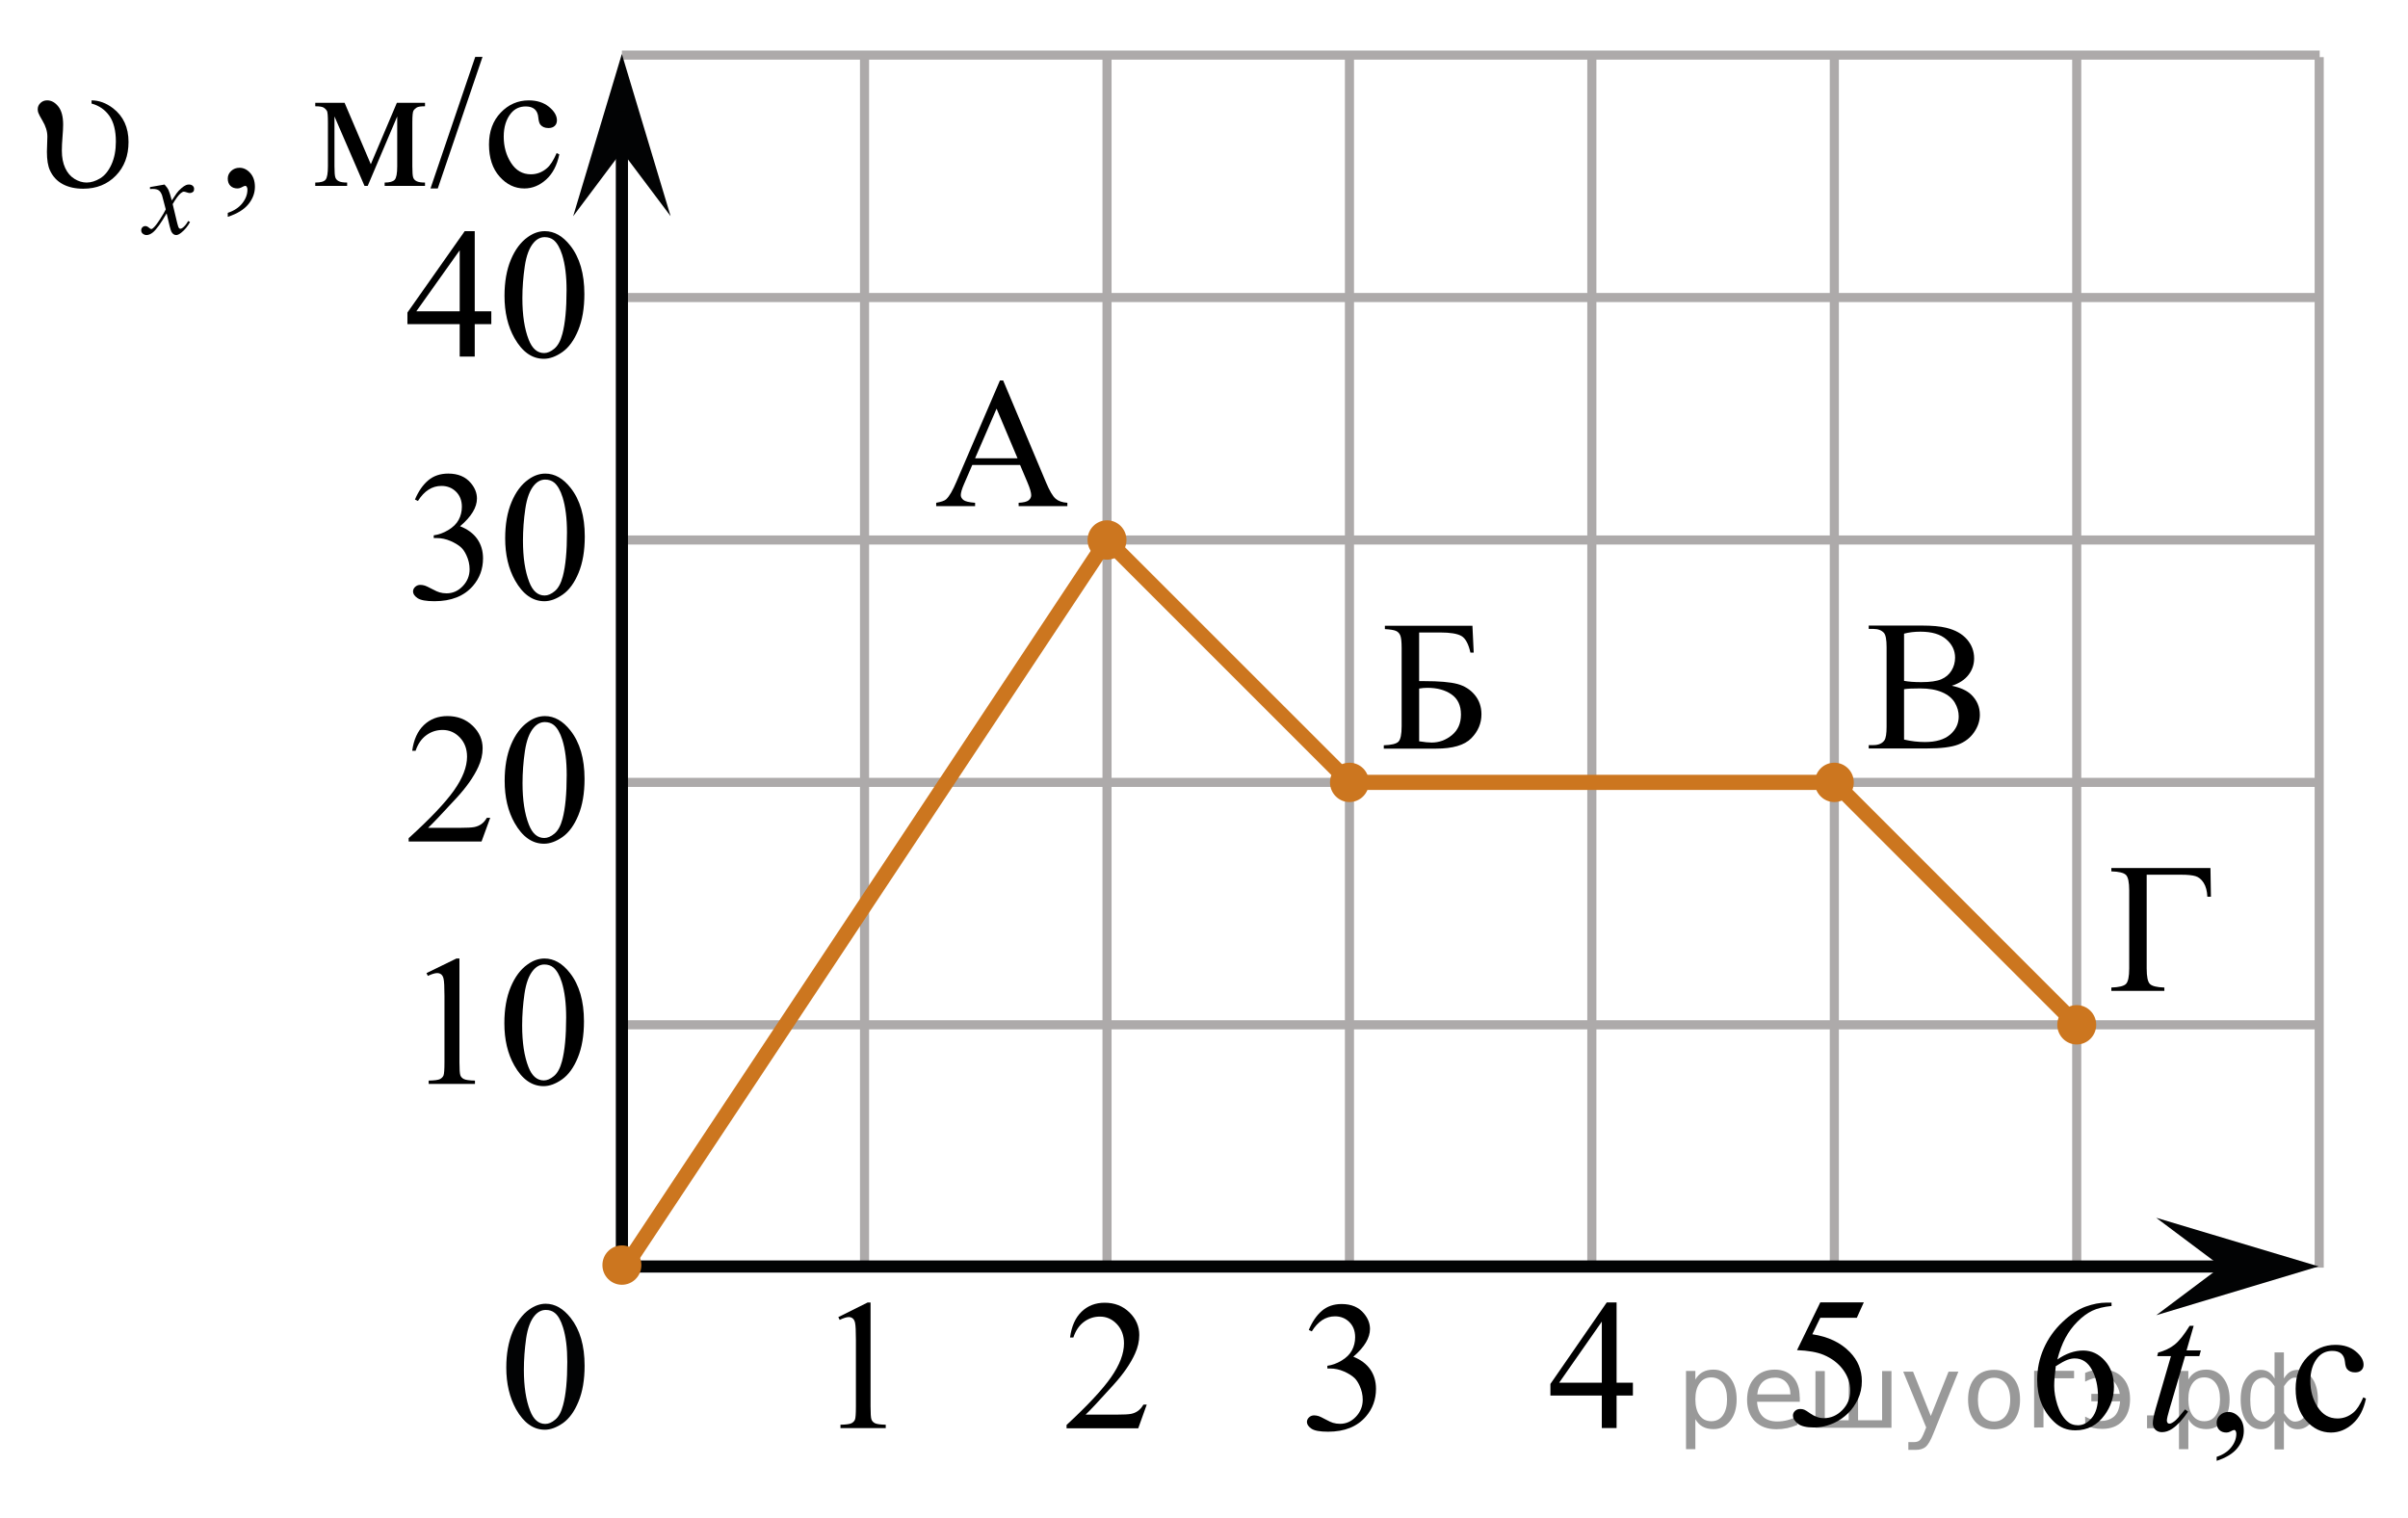 <?xml version="1.0" encoding="utf-8"?>
<!-- Generator: Adobe Illustrator 16.0.0, SVG Export Plug-In . SVG Version: 6.00 Build 0)  -->
<!DOCTYPE svg PUBLIC "-//W3C//DTD SVG 1.1//EN" "http://www.w3.org/Graphics/SVG/1.1/DTD/svg11.dtd">
<svg version="1.1" id="Слой_1" xmlns="http://www.w3.org/2000/svg" xmlns:xlink="http://www.w3.org/1999/xlink" x="0px" y="0px"
	 width="198.317px" height="125.022px" viewBox="-11.726 -10.569 198.317 125.022"
	 enable-background="new -11.726 -10.569 198.317 125.022" xml:space="preserve">
<g>
	
		<line fill="none" stroke="#ADAAAA" stroke-width="0.75" stroke-miterlimit="10" x1="179.277" y1="-5.864" x2="179.277" y2="93.832"/>
	
		<line fill="none" stroke="#ADAAAA" stroke-width="0.75" stroke-miterlimit="10" x1="159.308" y1="-5.864" x2="159.308" y2="93.832"/>
	
		<line fill="none" stroke="#ADAAAA" stroke-width="0.75" stroke-miterlimit="10" x1="139.345" y1="-5.864" x2="139.345" y2="93.832"/>
	
		<line fill="none" stroke="#ADAAAA" stroke-width="0.75" stroke-miterlimit="10" x1="119.374" y1="-5.864" x2="119.374" y2="93.832"/>
	
		<line fill="none" stroke="#ADAAAA" stroke-width="0.75" stroke-miterlimit="10" x1="39.492" y1="-6.032" x2="179.318" y2="-6.032"/>
	
		<line fill="none" stroke="#ADAAAA" stroke-width="0.75" stroke-miterlimit="10" x1="39.492" y1="13.935" x2="179.318" y2="13.935"/>
	
		<line fill="none" stroke="#ADAAAA" stroke-width="0.75" stroke-miterlimit="10" x1="39.492" y1="33.904" x2="179.318" y2="33.904"/>
	
		<line fill="none" stroke="#ADAAAA" stroke-width="0.75" stroke-miterlimit="10" x1="39.492" y1="53.866" x2="179.318" y2="53.866"/>
	
		<line fill="none" stroke="#ADAAAA" stroke-width="0.75" stroke-miterlimit="10" x1="39.492" y1="73.831" x2="179.318" y2="73.831"/>
	
		<line fill="none" stroke="#ADAAAA" stroke-width="0.75" stroke-miterlimit="10" x1="99.412" y1="-5.864" x2="99.412" y2="93.832"/>
	
		<line fill="none" stroke="#ADAAAA" stroke-width="0.75" stroke-miterlimit="10" x1="79.445" y1="-5.864" x2="79.445" y2="93.832"/>
	
		<line fill="none" stroke="#ADAAAA" stroke-width="0.75" stroke-miterlimit="10" x1="59.475" y1="-5.864" x2="59.475" y2="93.832"/>
</g>
<rect x="25.992" y="93.726" fill="none" width="12.313" height="17.771"/>
<path fill="none" stroke="#CC761F" stroke-width="1.25" stroke-linecap="round" stroke-linejoin="round" stroke-miterlimit="10" d="
	M93.403,93.832"/>
<path fill="none" stroke="#ADAAAA" stroke-width="0.75" stroke-miterlimit="10" d="M39.491,93.832"/>
<path fill="none" stroke="#ADAAAA" stroke-width="0.75" stroke-miterlimit="10" d="M41.241,111.804"/>
<polygon fill="#020304" points="39.489,1.892 35.479,7.238 39.487,-6.124 43.504,7.235 "/>
<rect x="25.986" y="93.832" fill="none" width="12.33" height="17.812"/>
<line fill="none" stroke="#020304" stroke-miterlimit="10" x1="39.492" y1="93.738" x2="39.492" y2="-1.377"/>
<g>
	<g>
		<defs>
			<rect id="SVGID_1_" x="-11.726" y="-10.569" width="48.885" height="22.253"/>
		</defs>
		<clipPath id="SVGID_2_">
			<use xlink:href="#SVGID_1_"  overflow="visible"/>
		</clipPath>
		<g clip-path="url(#SVGID_2_)">
			<path d="M7.033,7.289V6.961C7.547,6.791,7.947,6.528,8.229,6.173C8.512,5.816,8.653,5.439,8.653,5.041
				c0-0.095-0.022-0.175-0.067-0.239C8.55,4.757,8.515,4.734,8.481,4.734c-0.056,0-0.176,0.05-0.36,0.149
				C8.031,4.928,7.935,4.951,7.835,4.951c-0.245,0-0.44-0.073-0.585-0.217C7.105,4.59,7.032,4.391,7.032,4.137
				c0-0.244,0.094-0.453,0.282-0.627C7.502,3.335,7.73,3.248,8.001,3.248c0.33,0,0.624,0.144,0.881,0.43
				c0.257,0.286,0.386,0.666,0.386,1.139c0,0.513-0.179,0.99-0.536,1.431C8.374,6.688,7.808,7.035,7.033,7.289z"/>
		</g>
	</g>
	<g>
		<defs>
			<rect id="SVGID_3_" x="-11.726" y="-10.569" width="48.885" height="22.253"/>
		</defs>
		<clipPath id="SVGID_4_">
			<use xlink:href="#SVGID_3_"  overflow="visible"/>
		</clipPath>
		<g clip-path="url(#SVGID_4_)">
			<path d="M18.813,2.957l2.146-5.058h2.318v0.284c-0.34,0-0.566,0.033-0.679,0.101s-0.201,0.151-0.267,0.251
				c-0.065,0.1-0.098,0.423-0.098,0.971v3.63c0,0.473,0.024,0.778,0.071,0.915
				c0.048,0.137,0.145,0.24,0.293,0.31c0.147,0.07,0.374,0.104,0.679,0.104v0.276h-3.323V4.466
				c0.41,0,0.685-0.076,0.825-0.228c0.14-0.152,0.21-0.519,0.21-1.102V-0.98l-2.431,5.722h-0.263L15.82-0.98v4.116
				c0,0.473,0.025,0.778,0.075,0.915s0.147,0.24,0.293,0.31c0.144,0.07,0.37,0.104,0.675,0.104v0.276h-2.626
				V4.466c0.445,0,0.731-0.081,0.856-0.243c0.125-0.162,0.188-0.524,0.188-1.087v-3.63
				c0-0.533-0.027-0.848-0.082-0.945c-0.056-0.097-0.141-0.184-0.256-0.261c-0.114-0.077-0.35-0.116-0.705-0.116
				v-0.284h2.416L18.813,2.957z"/>
			<path d="M28.012-5.881l-3.683,10.832H23.729l3.684-10.832H28.012z"/>
			<path d="M34.337,2.143c-0.185,0.901-0.548,1.595-1.088,2.08s-1.138,0.729-1.793,0.729
				c-0.78,0-1.46-0.326-2.04-0.979s-0.87-1.534-0.87-2.644c0-1.076,0.321-1.949,0.964-2.622
				c0.643-0.672,1.414-1.009,2.314-1.009c0.675,0,1.23,0.179,1.665,0.534c0.435,0.356,0.652,0.727,0.652,1.109
				c0,0.19-0.06,0.343-0.184,0.46c-0.122,0.117-0.294,0.175-0.514,0.175c-0.295,0-0.518-0.094-0.668-0.284
				c-0.085-0.104-0.141-0.304-0.169-0.598c-0.027-0.294-0.128-0.518-0.304-0.673
				c-0.175-0.149-0.417-0.224-0.728-0.224c-0.5,0-0.902,0.185-1.208,0.553c-0.404,0.488-0.607,1.133-0.607,1.935
				c0,0.817,0.201,1.538,0.605,2.163c0.402,0.625,0.946,0.938,1.631,0.938c0.49,0,0.931-0.167,1.32-0.501
				c0.275-0.229,0.543-0.644,0.803-1.247L34.337,2.143z"/>
		</g>
	</g>
	<g>
		<defs>
			<rect id="SVGID_5_" x="-11.726" y="-10.569" width="48.885" height="22.253"/>
		</defs>
		<clipPath id="SVGID_6_">
			<use xlink:href="#SVGID_5_"  overflow="visible"/>
		</clipPath>
		<g clip-path="url(#SVGID_6_)">
			<path d="M1.826,4.629c0.146,0.156,0.258,0.31,0.332,0.466c0.055,0.107,0.143,0.39,0.266,0.847l0.396-0.592
				C2.924,5.207,3.051,5.07,3.202,4.94c0.149-0.13,0.281-0.219,0.396-0.267
				c0.072-0.03,0.151-0.045,0.238-0.045c0.129,0,0.231,0.035,0.308,0.103c0.077,0.068,0.115,0.152,0.115,0.25
				c0,0.114-0.022,0.191-0.067,0.233C4.107,5.29,4.011,5.327,3.903,5.327c-0.062,0-0.13-0.013-0.202-0.04
				C3.56,5.239,3.465,5.216,3.417,5.216c-0.072,0-0.157,0.042-0.257,0.125c-0.185,0.155-0.407,0.455-0.665,0.9
				l0.368,1.54c0.058,0.236,0.105,0.377,0.144,0.423C3.047,8.251,3.086,8.273,3.124,8.273
				c0.064,0,0.137-0.034,0.221-0.102c0.165-0.138,0.306-0.316,0.423-0.537l0.157,0.081
				c-0.189,0.352-0.429,0.645-0.72,0.877c-0.165,0.132-0.304,0.197-0.418,0.197c-0.168,0-0.301-0.094-0.4-0.282
				C2.325,8.391,2.194,7.889,1.997,7.002c-0.468,0.809-0.843,1.33-1.125,1.563C0.689,8.714,0.512,8.789,0.341,8.789
				c-0.12,0-0.23-0.044-0.328-0.13c-0.072-0.065-0.108-0.154-0.108-0.265c0-0.099,0.033-0.181,0.1-0.246
				C0.07,8.083,0.151,8.05,0.247,8.05c0.097,0,0.198,0.048,0.307,0.144c0.077,0.068,0.138,0.102,0.18,0.102
				c0.036,0,0.082-0.023,0.139-0.071c0.142-0.114,0.333-0.358,0.576-0.734c0.243-0.377,0.401-0.647,0.477-0.815
				C1.739,5.95,1.638,5.566,1.623,5.524C1.554,5.33,1.464,5.193,1.353,5.112
				C1.243,5.032,1.079,4.991,0.863,4.991c-0.068,0-0.148,0.003-0.238,0.01V4.84L1.826,4.629z"/>
		</g>
	</g>
	<g>
		<defs>
			<rect id="SVGID_7_" x="-11.726" y="-10.569" width="48.885" height="22.253"/>
		</defs>
		<clipPath id="SVGID_8_">
			<use xlink:href="#SVGID_7_"  overflow="visible"/>
		</clipPath>
		<g clip-path="url(#SVGID_8_)">
			<path d="M-4.186-2.041v-0.262c0.61,0,1.201,0.217,1.77,0.65c0.851,0.657,1.275,1.581,1.275,2.772
				c0,1.141-0.35,2.067-1.05,2.782s-1.593,1.072-2.679,1.072c-0.66,0-1.224-0.126-1.691-0.377
				c-0.468-0.252-0.816-0.627-1.047-1.125c-0.17-0.363-0.255-0.876-0.255-1.538l0.038-1.248
				c0-0.428-0.133-0.864-0.398-1.307C-8.407-0.931-8.522-1.147-8.567-1.272c-0.035-0.095-0.053-0.194-0.053-0.299
				c0-0.199,0.075-0.371,0.226-0.516s0.332-0.217,0.548-0.217c0.345,0,0.651,0.167,0.919,0.501
				s0.401,0.832,0.401,1.494c0,0.259-0.018,0.602-0.053,1.027c-0.035,0.426-0.053,0.8-0.053,1.124
				c0,0.548,0.09,1.02,0.271,1.415c0.18,0.396,0.434,0.696,0.761,0.9C-5.272,4.363-4.936,4.465-4.59,4.465
				c0.359,0,0.73-0.115,1.11-0.344c0.38-0.229,0.69-0.61,0.934-1.143c0.242-0.533,0.363-1.161,0.363-1.883
				c0-0.901-0.177-1.607-0.532-2.118C-3.071-1.531-3.56-1.871-4.186-2.041z"/>
		</g>
	</g>
</g>
<line fill="none" stroke="#020304" stroke-miterlimit="10" x1="39.491" y1="93.738" x2="173.968" y2="93.738"/>
<polygon fill="#020304" points="171.208,93.736 165.853,89.724 179.228,93.73 165.858,97.749 "/>
<g>
	<g>
		<g>
			<g>
				<g>
					<g>
						<g>
							<g>
								<g>
									<g>
										<g>
											<g>
												<g>
													<g>
														<g>
															<g>
																<g>
																	<g>
																		<g>
																			<g>
																				<g>
																					<g>
																						<g>
																							<g>
																								<g>
																									<defs>
																										<rect id="SVGID_9_" x="27.164" y="93.295" width="12.328" height="17.812"/>
																									</defs>
																									<clipPath id="SVGID_10_">
																										<use xlink:href="#SVGID_9_"  overflow="visible"/>
																									</clipPath>
																									<g clip-path="url(#SVGID_10_)">
																										<path fill="#020304" d="M29.97,102.059c0-1.143,0.18-2.111,0.521-2.939
																											c0.346-0.812,0.803-1.438,1.367-1.838c0.438-0.312,0.895-0.478,1.354-0.478
																											c0.771,0,1.453,0.397,2.063,1.17c0.764,0.975,1.145,2.272,1.145,3.938
																											c0,1.154-0.168,2.147-0.502,2.947c-0.332,0.815-0.758,1.397-1.272,1.768
																											c-0.52,0.361-1.02,0.553-1.498,0.553c-0.947,0-1.74-0.565-2.377-1.69
																											C30.246,104.534,29.97,103.393,29.97,102.059z M31.419,102.243
																											c0,1.373,0.171,2.494,0.509,3.361c0.278,0.729,0.696,1.098,1.25,1.098
																											c0.271,0,0.541-0.111,0.823-0.353c0.285-0.232,0.502-0.641,0.645-1.19
																											c0.23-0.846,0.348-2.027,0.348-3.562c0-1.147-0.114-2.09-0.354-2.853
																											c-0.179-0.562-0.396-0.969-0.688-1.193c-0.197-0.158-0.438-0.236-0.729-0.236
																											c-0.334,0-0.631,0.144-0.892,0.44c-0.354,0.397-0.604,1.055-0.729,1.922
																											C31.484,100.532,31.419,101.393,31.419,102.243z"/>
																									</g>
																								</g>
																							</g>
																						</g>
																					</g>
																				</g>
																			</g>
																		</g>
																	</g>
																</g>
															</g>
														</g>
													</g>
												</g>
											</g>
										</g>
									</g>
								</g>
							</g>
						</g>
					</g>
				</g>
			</g>
		</g>
	</g>
</g>
<g>
	<g>
		<g>
			<defs>
				<rect id="SVGID_11_" x="54.709" y="93.134" width="9.532" height="16.697"/>
			</defs>
			<clipPath id="SVGID_12_">
				<use xlink:href="#SVGID_11_"  overflow="visible"/>
			</clipPath>
			<g clip-path="url(#SVGID_12_)">
				<path d="M57.317,97.904l2.413-1.203h0.241v8.559c0,0.568,0.022,0.922,0.069,1.06
					c0.046,0.141,0.144,0.246,0.289,0.322c0.146,0.074,0.443,0.117,0.892,0.127v0.275h-3.728v-0.275
					c0.467-0.01,0.769-0.051,0.906-0.123s0.231-0.17,0.285-0.293c0.054-0.121,0.08-0.486,0.08-1.094v-5.471
					c0-0.738-0.023-1.211-0.072-1.42c-0.035-0.16-0.097-0.277-0.188-0.352c-0.09-0.074-0.198-0.113-0.324-0.113
					c-0.182,0-0.432,0.078-0.754,0.232L57.317,97.904z"/>
			</g>
		</g>
	</g>
</g>
<g>
	<g>
		<g>
			<defs>
				<rect id="SVGID_13_" x="161.345" y="94.572" width="24.093" height="19.881"/>
			</defs>
			<clipPath id="SVGID_14_">
				<use xlink:href="#SVGID_13_"  overflow="visible"/>
			</clipPath>
		</g>
	</g>
	<g>
		<g>
			<defs>
				<rect id="SVGID_15_" x="162.847" y="94.746" width="23.744" height="19.393"/>
			</defs>
			<clipPath id="SVGID_16_">
				<use xlink:href="#SVGID_15_"  overflow="visible"/>
			</clipPath>
			<g clip-path="url(#SVGID_16_)">
				<path d="M170.833,109.742v-0.327c0.515-0.169,0.914-0.431,1.196-0.786c0.283-0.353,0.424-0.731,0.424-1.127
					c0-0.094-0.022-0.174-0.067-0.238c-0.035-0.045-0.07-0.066-0.104-0.066c-0.056,0-0.176,0.049-0.36,0.148
					c-0.09,0.045-0.185,0.066-0.285,0.066c-0.245,0-0.44-0.07-0.585-0.215c-0.145-0.144-0.219-0.342-0.219-0.596
					c0-0.242,0.095-0.451,0.282-0.625s0.416-0.26,0.686-0.26c0.33,0,0.623,0.143,0.881,0.428
					s0.387,0.664,0.387,1.135c0,0.51-0.18,0.986-0.537,1.424C172.175,109.142,171.609,109.488,170.833,109.742z"/>
			</g>
		</g>
		<g>
			<defs>
				<rect id="SVGID_17_" x="162.847" y="94.746" width="23.744" height="19.393"/>
			</defs>
			<clipPath id="SVGID_18_">
				<use xlink:href="#SVGID_17_"  overflow="visible"/>
			</clipPath>
			<g clip-path="url(#SVGID_18_)">
				<path d="M183.128,104.615c-0.185,0.898-0.548,1.588-1.088,2.072s-1.138,0.725-1.793,0.725
					c-0.78,0-1.46-0.323-2.04-0.975c-0.58-0.648-0.87-1.526-0.87-2.633c0-1.072,0.321-1.941,0.964-2.611
					c0.643-0.669,1.414-1.004,2.314-1.004c0.675,0,1.23,0.177,1.665,0.531c0.435,0.355,0.652,0.724,0.652,1.105
					c0,0.189-0.06,0.341-0.184,0.457c-0.122,0.117-0.294,0.175-0.514,0.175c-0.295,0-0.518-0.094-0.668-0.282
					c-0.085-0.104-0.141-0.303-0.169-0.596c-0.027-0.292-0.128-0.516-0.304-0.669
					c-0.175-0.149-0.417-0.224-0.728-0.224c-0.5,0-0.902,0.184-1.208,0.551c-0.404,0.486-0.607,1.128-0.607,1.927
					c0,0.814,0.201,1.531,0.605,2.154c0.402,0.622,0.946,0.934,1.631,0.934c0.49,0,0.931-0.166,1.32-0.499
					c0.275-0.228,0.543-0.642,0.803-1.242L183.128,104.615z"/>
			</g>
		</g>
		<g>
			<defs>
				<rect id="SVGID_19_" x="162.847" y="94.746" width="23.744" height="19.393"/>
			</defs>
			<clipPath id="SVGID_20_">
				<use xlink:href="#SVGID_19_"  overflow="visible"/>
			</clipPath>
			<g clip-path="url(#SVGID_20_)">
				<path d="M168.938,98.626l-0.585,2.023h1.178l-0.128,0.469h-1.17l-1.291,4.389c-0.14,0.473-0.21,0.777-0.21,0.916
					c0,0.084,0.021,0.148,0.06,0.193s0.087,0.066,0.143,0.066c0.125,0,0.29-0.086,0.495-0.26
					c0.12-0.1,0.388-0.404,0.803-0.916l0.247,0.185c-0.46,0.666-0.895,1.135-1.305,1.406
					c-0.28,0.19-0.564,0.283-0.849,0.283c-0.22,0-0.399-0.068-0.54-0.205c-0.14-0.135-0.21-0.31-0.21-0.523
					c0-0.268,0.08-0.678,0.24-1.228l1.253-4.308h-1.133l0.075-0.29c0.55-0.148,1.008-0.371,1.373-0.666
					c0.364-0.295,0.772-0.808,1.223-1.536H168.938L168.938,98.626z"/>
			</g>
		</g>
	</g>
</g>
<g>
	<g>
		<g>
			<defs>
				<rect id="SVGID_21_" x="93.23" y="93.269" width="12.363" height="18.076"/>
			</defs>
			<clipPath id="SVGID_22_">
				<use xlink:href="#SVGID_21_"  overflow="visible"/>
			</clipPath>
			<g clip-path="url(#SVGID_22_)">
				<path d="M96.062,98.962c0.286-0.682,0.646-1.207,1.082-1.578s0.977-0.557,1.627-0.557
					c0.801,0,1.416,0.264,1.844,0.791c0.325,0.393,0.487,0.815,0.487,1.262c0,0.738-0.457,1.5-1.372,2.287
					c0.614,0.242,1.079,0.592,1.395,1.044c0.315,0.453,0.472,0.985,0.472,1.599c0,0.877-0.276,1.636-0.827,2.277
					c-0.717,0.838-1.758,1.256-3.12,1.256c-0.674,0-1.132-0.085-1.376-0.254c-0.244-0.17-0.365-0.352-0.365-0.546
					c0-0.144,0.058-0.271,0.174-0.381c0.115-0.109,0.254-0.164,0.416-0.164c0.123,0,0.248,0.021,0.377,0.06
					c0.084,0.025,0.273,0.115,0.568,0.273s0.498,0.251,0.611,0.28c0.183,0.055,0.377,0.082,0.584,0.082
					c0.501,0,0.938-0.196,1.31-0.59c0.371-0.394,0.556-0.858,0.556-1.397c0-0.394-0.086-0.777-0.258-1.15
					c-0.127-0.278-0.268-0.49-0.42-0.635c-0.212-0.199-0.502-0.38-0.871-0.542
					c-0.368-0.161-0.745-0.243-1.129-0.243h-0.235v-0.224c0.389-0.05,0.778-0.191,1.169-0.426
					c0.391-0.233,0.676-0.515,0.853-0.844s0.266-0.69,0.266-1.083c0-0.513-0.159-0.928-0.476-1.244
					c-0.318-0.316-0.713-0.474-1.185-0.474c-0.762,0-1.398,0.413-1.91,1.239L96.062,98.962z"/>
			</g>
		</g>
	</g>
</g>
<g>
	<g>
		<g>
			<defs>
				<rect id="SVGID_23_" x="73.263" y="93.144" width="12.363" height="16.697"/>
			</defs>
			<clipPath id="SVGID_24_">
				<use xlink:href="#SVGID_23_"  overflow="visible"/>
			</clipPath>
			<g clip-path="url(#SVGID_24_)">
				<path d="M82.716,105.113l-0.7,1.951h-5.902v-0.277c1.736-1.605,2.958-2.914,3.667-3.932
					c0.708-1.016,1.062-1.945,1.062-2.787c0-0.643-0.195-1.17-0.583-1.584c-0.389-0.414-0.854-0.621-1.395-0.621
					c-0.492,0-0.934,0.146-1.324,0.438c-0.392,0.291-0.681,0.719-0.867,1.281h-0.273
					c0.123-0.922,0.439-1.629,0.947-2.121c0.51-0.494,1.145-0.74,1.908-0.74c0.81,0,1.488,0.264,2.031,0.791
					c0.544,0.529,0.816,1.152,0.816,1.869c0,0.514-0.119,1.027-0.354,1.539c-0.364,0.809-0.954,1.662-1.77,2.564
					c-1.225,1.355-1.99,2.172-2.295,2.451h2.611c0.531,0,0.904-0.019,1.118-0.059
					c0.214-0.041,0.407-0.121,0.579-0.244c0.172-0.122,0.322-0.296,0.45-0.519H82.716L82.716,105.113z"/>
			</g>
		</g>
	</g>
</g>
<g>
	<g>
		<defs>
			<rect id="SVGID_25_" x="113.194" y="93.127" width="12.361" height="16.697"/>
		</defs>
		<clipPath id="SVGID_26_">
			<use xlink:href="#SVGID_25_"  overflow="visible"/>
		</clipPath>
		<g clip-path="url(#SVGID_26_)">
			<path d="M122.756,103.306v1.06h-1.344v2.676h-1.217v-2.676h-4.234v-0.956l4.641-6.712h0.81v6.607H122.756z
				 M120.196,103.306v-5.03l-3.512,5.03H120.196z"/>
		</g>
	</g>
</g>
<g>
	<g>
		<defs>
			<rect id="SVGID_27_" x="133.164" y="92.914" width="12.363" height="18.078"/>
		</defs>
		<clipPath id="SVGID_28_">
			<use xlink:href="#SVGID_27_"  overflow="visible"/>
		</clipPath>
		<g clip-path="url(#SVGID_28_)">
			<path d="M141.774,96.689l-0.576,1.27h-3.01l-0.657,1.359c1.304,0.194,2.337,0.685,3.099,1.472
				c0.654,0.677,0.981,1.474,0.981,2.39c0,0.533-0.106,1.026-0.32,1.48s-0.483,0.839-0.809,1.157
				c-0.324,0.318-0.685,0.575-1.085,0.769c-0.565,0.273-1.145,0.41-1.74,0.41c-0.601,0-1.037-0.103-1.31-0.31
				c-0.273-0.206-0.408-0.435-0.408-0.683c0-0.141,0.056-0.264,0.169-0.371c0.113-0.106,0.256-0.16,0.429-0.16
				c0.127,0,0.239,0.019,0.335,0.06c0.097,0.039,0.259,0.142,0.491,0.306c0.368,0.259,0.742,0.389,1.121,0.389
				c0.575,0,1.08-0.221,1.516-0.661s0.653-0.977,0.653-1.609c0-0.613-0.194-1.184-0.583-1.715
				c-0.389-0.529-0.925-0.94-1.608-1.228c-0.536-0.224-1.267-0.353-2.19-0.389l1.918-3.936H141.774L141.774,96.689
				z"/>
		</g>
	</g>
</g>
<g>
	<g>
		<defs>
			<rect id="SVGID_29_" x="153.127" y="93.142" width="12.362" height="18.078"/>
		</defs>
		<clipPath id="SVGID_30_">
			<use xlink:href="#SVGID_29_"  overflow="visible"/>
		</clipPath>
		<g clip-path="url(#SVGID_30_)">
			<path d="M162.174,96.713v0.276c-0.648,0.065-1.179,0.195-1.589,0.392c-0.411,0.197-0.817,0.497-1.218,0.9
				c-0.401,0.403-0.733,0.853-0.996,1.349c-0.264,0.495-0.483,1.084-0.66,1.766
				c0.708-0.492,1.418-0.739,2.132-0.739c0.684,0,1.276,0.278,1.778,0.837c0.502,0.557,0.752,1.274,0.752,2.15
				c0,0.847-0.253,1.619-0.76,2.316c-0.609,0.846-1.416,1.27-2.42,1.27c-0.684,0-1.264-0.23-1.74-0.688
				c-0.935-0.892-1.402-2.047-1.402-3.466c0-0.906,0.18-1.768,0.539-2.585c0.358-0.816,0.871-1.541,1.537-2.173
				c0.667-0.632,1.305-1.058,1.915-1.277c0.61-0.219,1.178-0.328,1.704-0.328H162.174z M157.585,101.942
				c-0.088,0.672-0.132,1.214-0.132,1.628c0,0.478,0.087,0.997,0.262,1.557c0.174,0.56,0.434,1.005,0.778,1.334
				c0.251,0.234,0.556,0.352,0.915,0.352c0.428,0,0.81-0.205,1.147-0.613s0.506-0.99,0.506-1.748
				c0-0.852-0.167-1.588-0.502-2.211c-0.334-0.622-0.809-0.934-1.424-0.934c-0.186,0-0.388,0.041-0.602,0.12
				S158.004,101.678,157.585,101.942z"/>
		</g>
	</g>
</g>
<g>
	<defs>
		<polygon id="SVGID_31_" points="20.738,82.865 40.221,82.865 40.221,64.797 20.738,64.797 20.738,82.865 		"/>
	</defs>
	<clipPath id="SVGID_32_">
		<use xlink:href="#SVGID_31_"  overflow="visible"/>
	</clipPath>
	<g clip-path="url(#SVGID_32_)">
		<path d="M23.399,69.573l2.467-1.202h0.247v8.547c0,0.567,0.024,0.921,0.071,1.06
			c0.047,0.14,0.145,0.247,0.295,0.321c0.15,0.075,0.454,0.117,0.912,0.127v0.276h-3.812v-0.276
			c0.478-0.01,0.787-0.051,0.927-0.123c0.139-0.072,0.236-0.169,0.291-0.291c0.055-0.122,0.082-0.486,0.082-1.094
			v-5.464c0-0.736-0.025-1.21-0.075-1.419c-0.035-0.159-0.098-0.276-0.19-0.351
			c-0.092-0.075-0.203-0.112-0.333-0.112c-0.185,0-0.441,0.077-0.77,0.231L23.399,69.573z"/>
		<path d="M29.812,73.701c0-1.154,0.174-2.148,0.523-2.982c0.349-0.834,0.812-1.455,1.391-1.862
			c0.448-0.324,0.912-0.485,1.39-0.485c0.778,0,1.475,0.396,2.093,1.187c0.772,0.981,1.159,2.309,1.159,3.986
			c0,1.175-0.169,2.172-0.508,2.994c-0.339,0.821-0.771,1.417-1.297,1.788c-0.526,0.371-1.033,0.556-1.522,0.556
			c-0.967,0-1.772-0.57-2.414-1.71C30.084,76.211,29.812,75.055,29.812,73.701z M31.277,73.887
			c0,1.394,0.172,2.531,0.516,3.412c0.284,0.742,0.708,1.112,1.27,1.112c0.269,0,0.548-0.121,0.837-0.362
			c0.289-0.241,0.508-0.645,0.658-1.213c0.229-0.856,0.344-2.062,0.344-3.62c0-1.155-0.12-2.118-0.359-2.889
			c-0.179-0.572-0.411-0.978-0.695-1.217c-0.205-0.164-0.451-0.246-0.74-0.246c-0.339,0-0.64,0.152-0.904,0.455
			c-0.359,0.414-0.603,1.063-0.733,1.949C31.342,72.153,31.277,73.026,31.277,73.887z"/>
	</g>
</g>
<g>
	<defs>
		<polygon id="SVGID_33_" points="19.041,62.899 39.992,62.899 39.992,44.833 19.041,44.833 19.041,62.899 		"/>
	</defs>
	<clipPath id="SVGID_34_">
		<use xlink:href="#SVGID_33_"  overflow="visible"/>
	</clipPath>
	<g clip-path="url(#SVGID_34_)">
		<path d="M28.645,56.789l-0.713,1.948h-6.002v-0.276c1.766-1.602,3.008-2.911,3.728-3.926s1.08-1.943,1.08-2.784
			c0-0.642-0.198-1.169-0.593-1.583s-0.868-0.62-1.417-0.62c-0.5,0-0.949,0.145-1.347,0.436
			s-0.691,0.718-0.881,1.28h-0.278c0.125-0.92,0.446-1.627,0.964-2.12c0.518-0.493,1.164-0.739,1.94-0.739
			c0.825,0,1.514,0.264,2.067,0.791c0.552,0.528,0.829,1.15,0.829,1.866c0,0.513-0.12,1.025-0.36,1.538
			c-0.37,0.806-0.97,1.66-1.8,2.56c-1.246,1.354-2.023,2.17-2.333,2.449h2.656c0.54,0,0.919-0.02,1.137-0.06
			c0.217-0.04,0.414-0.121,0.589-0.243c0.175-0.122,0.328-0.294,0.458-0.519H28.645z"/>
		<path d="M29.837,53.736c0-1.154,0.175-2.148,0.525-2.982s0.815-1.455,1.395-1.862
			c0.45-0.324,0.915-0.485,1.395-0.485c0.78,0,1.48,0.396,2.101,1.187c0.775,0.981,1.163,2.309,1.163,3.986
			c0,1.175-0.17,2.172-0.51,2.994c-0.34,0.821-0.774,1.417-1.301,1.788c-0.528,0.371-1.037,0.556-1.527,0.556
			c-0.97,0-1.778-0.57-2.423-1.71C30.11,56.247,29.837,55.09,29.837,53.736z M31.308,53.922
			c0,1.394,0.173,2.531,0.518,3.412c0.285,0.742,0.71,1.112,1.275,1.112c0.27,0,0.55-0.121,0.84-0.362
			c0.29-0.241,0.51-0.645,0.66-1.213c0.23-0.856,0.345-2.062,0.345-3.62c0-1.155-0.12-2.118-0.36-2.889
			c-0.18-0.572-0.413-0.978-0.698-1.217c-0.205-0.164-0.453-0.246-0.743-0.246c-0.34,0-0.643,0.152-0.908,0.455
			c-0.36,0.414-0.605,1.063-0.735,1.949C31.373,52.188,31.308,53.062,31.308,53.922z"/>
	</g>
</g>
<g>
	<defs>
		<polygon id="SVGID_35_" points="19.586,42.938 39.07,42.938 39.07,24.87 19.586,24.87 19.586,42.938 		"/>
	</defs>
	<clipPath id="SVGID_36_">
		<use xlink:href="#SVGID_35_"  overflow="visible"/>
	</clipPath>
	<g clip-path="url(#SVGID_36_)">
		<path d="M22.449,30.569c0.289-0.682,0.654-1.208,1.095-1.579s0.99-0.556,1.648-0.556
			c0.812,0,1.435,0.264,1.869,0.791c0.329,0.394,0.493,0.814,0.493,1.262c0,0.736-0.463,1.498-1.39,2.284
			c0.623,0.244,1.094,0.592,1.413,1.045c0.319,0.453,0.478,0.985,0.478,1.598c0,0.876-0.279,1.635-0.837,2.277
			c-0.728,0.836-1.782,1.254-3.162,1.254c-0.683,0-1.147-0.085-1.395-0.254c-0.247-0.169-0.37-0.351-0.37-0.545
			c0-0.144,0.058-0.271,0.175-0.381c0.117-0.109,0.258-0.164,0.422-0.164c0.124,0,0.252,0.02,0.381,0.06
			c0.085,0.025,0.277,0.116,0.576,0.273s0.506,0.251,0.621,0.28c0.184,0.055,0.381,0.082,0.59,0.082
			c0.508,0,0.951-0.197,1.327-0.59c0.377-0.393,0.565-0.858,0.565-1.396c0-0.393-0.087-0.776-0.262-1.149
			c-0.129-0.279-0.272-0.49-0.426-0.634c-0.214-0.199-0.508-0.379-0.882-0.541
			c-0.373-0.162-0.755-0.243-1.144-0.243h-0.239v-0.224c0.394-0.05,0.789-0.191,1.185-0.426
			c0.396-0.234,0.684-0.515,0.863-0.843c0.179-0.329,0.269-0.69,0.269-1.083c0-0.512-0.161-0.927-0.482-1.243
			c-0.321-0.316-0.721-0.474-1.2-0.474c-0.772,0-1.417,0.413-1.936,1.239L22.449,30.569z"/>
		<path d="M29.879,33.764c0-1.154,0.174-2.148,0.523-2.982c0.349-0.834,0.812-1.455,1.391-1.862
			c0.448-0.324,0.912-0.485,1.39-0.485c0.778,0,1.475,0.396,2.093,1.187c0.772,0.981,1.159,2.309,1.159,3.986
			c0,1.175-0.169,2.172-0.508,2.994c-0.339,0.821-0.771,1.417-1.297,1.788c-0.526,0.371-1.033,0.556-1.522,0.556
			c-0.967,0-1.772-0.57-2.414-1.71C30.151,36.275,29.879,35.118,29.879,33.764z M31.344,33.951
			c0,1.394,0.172,2.531,0.516,3.412c0.284,0.742,0.708,1.112,1.27,1.112c0.269,0,0.548-0.121,0.837-0.362
			c0.289-0.241,0.508-0.645,0.658-1.213c0.229-0.856,0.344-2.062,0.344-3.62c0-1.155-0.12-2.118-0.359-2.889
			c-0.179-0.572-0.411-0.978-0.695-1.217c-0.205-0.164-0.451-0.246-0.74-0.246c-0.339,0-0.64,0.152-0.904,0.455
			c-0.359,0.414-0.603,1.063-0.733,1.949C31.409,32.217,31.344,33.09,31.344,33.951z"/>
	</g>
</g>
<g>
	<defs>
		<polygon id="SVGID_37_" points="19.009,22.968 39.959,22.968 39.959,4.901 19.009,4.901 19.009,22.968 		"/>
	</defs>
	<clipPath id="SVGID_38_">
		<use xlink:href="#SVGID_37_"  overflow="visible"/>
	</clipPath>
	<g clip-path="url(#SVGID_38_)">
		<path d="M28.737,15.067v1.06h-1.365v2.672h-1.238V16.127h-4.306v-0.956l4.719-6.703h0.825v6.599H28.737z
			 M26.134,15.067v-5.023l-3.57,5.023H26.134z"/>
		<path d="M29.824,13.798c0-1.154,0.176-2.148,0.525-2.982c0.351-0.834,0.815-1.455,1.395-1.862
			c0.45-0.324,0.915-0.485,1.395-0.485c0.78,0,1.48,0.396,2.101,1.187c0.775,0.981,1.162,2.309,1.162,3.986
			c0,1.175-0.17,2.172-0.51,2.994c-0.34,0.821-0.773,1.417-1.302,1.788c-0.527,0.371-1.036,0.556-1.526,0.556
			c-0.971,0-1.778-0.57-2.423-1.71C30.098,16.309,29.824,15.152,29.824,13.798z M31.295,13.984
			c0,1.394,0.173,2.531,0.518,3.412c0.285,0.742,0.71,1.112,1.275,1.112c0.271,0,0.55-0.121,0.84-0.362
			c0.29-0.241,0.511-0.645,0.66-1.213c0.231-0.856,0.346-2.062,0.346-3.62c0-1.155-0.12-2.118-0.36-2.889
			c-0.18-0.572-0.412-0.978-0.697-1.217c-0.205-0.164-0.453-0.246-0.743-0.246c-0.34,0-0.643,0.152-0.907,0.455
			c-0.36,0.414-0.606,1.063-0.735,1.949S31.295,13.123,31.295,13.984z"/>
	</g>
</g>
<polyline fill="none" stroke="#CC761F" stroke-width="1.25" stroke-linecap="round" stroke-linejoin="round" stroke-miterlimit="10" points="
	39.784,93.726 79.445,33.904 99.412,53.866 139.345,53.866 159.308,73.831 "/>
<g>
	<defs>
		<polygon id="SVGID_39_" points="159.309,73.831 173.277,73.831 173.277,57.159 159.309,57.159 159.309,73.831 		"/>
	</defs>
	<clipPath id="SVGID_40_">
		<use xlink:href="#SVGID_39_"  overflow="visible"/>
	</clipPath>
	<g clip-path="url(#SVGID_40_)">
		<path d="M170.322,60.919l0.038,2.365h-0.293c-0.021-0.477-0.123-0.86-0.308-1.149
			c-0.185-0.289-0.411-0.471-0.679-0.549c-0.268-0.077-0.654-0.115-1.159-0.115h-2.851v7.723
			c0,0.667,0.086,1.089,0.259,1.269s0.571,0.279,1.196,0.299v0.276h-4.366v-0.276
			c0.631-0.02,1.033-0.12,1.208-0.299s0.263-0.602,0.263-1.269v-6.433c0-0.666-0.088-1.089-0.263-1.269
			c-0.175-0.179-0.577-0.278-1.208-0.298v-0.276H170.322z"/>
	</g>
</g>
<g>
	<defs>
		<polygon id="SVGID_41_" points="139.345,53.866 154.709,53.866 154.709,37.194 139.345,37.194 139.345,53.866 		"/>
	</defs>
	<clipPath id="SVGID_42_">
		<use xlink:href="#SVGID_41_"  overflow="visible"/>
	</clipPath>
	<g clip-path="url(#SVGID_42_)">
		<path d="M149.019,45.908c0.705,0.149,1.232,0.388,1.583,0.717c0.485,0.458,0.728,1.017,0.728,1.679
			c0,0.502-0.16,0.984-0.48,1.444c-0.319,0.46-0.759,0.796-1.316,1.007c-0.558,0.212-1.409,0.317-2.554,0.317
			h-4.802v-0.276h0.383c0.425,0,0.731-0.135,0.915-0.403c0.115-0.174,0.173-0.544,0.173-1.112v-6.537
			c0-0.627-0.072-1.022-0.218-1.187c-0.195-0.219-0.485-0.329-0.87-0.329h-0.383v-0.276h4.396
			c0.82,0,1.478,0.06,1.973,0.179c0.75,0.179,1.323,0.497,1.718,0.952c0.396,0.455,0.593,0.979,0.593,1.571
			c0,0.507-0.155,0.961-0.465,1.362C150.082,45.417,149.625,45.714,149.019,45.908z M145.088,45.505
			c0.185,0.035,0.397,0.061,0.634,0.079c0.237,0.017,0.499,0.026,0.784,0.026c0.73,0,1.278-0.078,1.647-0.235
			c0.367-0.157,0.648-0.397,0.844-0.72s0.293-0.677,0.293-1.06c0-0.592-0.243-1.097-0.729-1.515
			c-0.484-0.417-1.192-0.626-2.123-0.626c-0.5,0-0.95,0.055-1.35,0.164V45.505z M145.088,50.341
			c0.58,0.134,1.152,0.202,1.718,0.202c0.905,0,1.596-0.203,2.07-0.608c0.476-0.405,0.713-0.906,0.713-1.503
			c0-0.393-0.107-0.771-0.322-1.134c-0.216-0.363-0.565-0.649-1.051-0.858c-0.485-0.208-1.085-0.313-1.801-0.313
			c-0.31,0-0.575,0.005-0.795,0.015c-0.22,0.01-0.398,0.027-0.532,0.052V50.341z"/>
	</g>
</g>
<g>
	<defs>
		<polygon id="SVGID_43_" points="99.412,53.866 113.378,53.866 113.378,37.195 99.412,37.195 99.412,53.866 		"/>
	</defs>
	<clipPath id="SVGID_44_">
		<use xlink:href="#SVGID_43_"  overflow="visible"/>
	</clipPath>
	<g clip-path="url(#SVGID_44_)">
		<path d="M109.54,40.968l0.105,2.208h-0.271c-0.16-0.716-0.406-1.171-0.739-1.365
			c-0.332-0.194-0.924-0.291-1.773-0.291h-1.711v4.007h0.405c1.245,0,2.16,0.079,2.746,0.235
			c0.585,0.157,1.06,0.457,1.429,0.899c0.367,0.443,0.552,0.975,0.552,1.597c0,0.751-0.28,1.41-0.841,1.978
			c-0.56,0.567-1.525,0.851-2.896,0.851h-4.306v-0.276c0.63-0.02,1.032-0.12,1.208-0.299
			c0.175-0.179,0.262-0.602,0.262-1.269v-6.433c0-0.512-0.036-0.858-0.108-1.037s-0.191-0.306-0.356-0.38
			s-0.47-0.124-0.915-0.149v-0.276H109.54z M105.152,50.482c0.44,0.07,0.783,0.104,1.028,0.104
			c0.615,0,1.171-0.204,1.669-0.612c0.497-0.408,0.746-0.973,0.746-1.694c0-0.747-0.26-1.3-0.78-1.661
			c-0.519-0.36-1.18-0.541-1.98-0.541c-0.225,0-0.452,0.02-0.683,0.06V50.482z"/>
	</g>
</g>
<g>
	<defs>
		<polygon id="SVGID_45_" points="62.685,33.904 79.445,33.904 79.445,17.232 62.685,17.232 62.685,33.904 		"/>
	</defs>
	<clipPath id="SVGID_46_">
		<use xlink:href="#SVGID_45_"  overflow="visible"/>
	</clipPath>
	<g clip-path="url(#SVGID_46_)">
		<path d="M72.286,27.727h-3.938l-0.69,1.597c-0.17,0.393-0.255,0.686-0.255,0.881
			c0,0.154,0.074,0.29,0.221,0.406c0.147,0.117,0.466,0.193,0.957,0.228v0.276H65.377v-0.276
			c0.425-0.075,0.7-0.172,0.825-0.291c0.255-0.239,0.538-0.724,0.848-1.456l3.578-8.328h0.263l3.541,8.418
			c0.285,0.676,0.544,1.116,0.776,1.317c0.232,0.202,0.556,0.315,0.972,0.34v0.276H72.166v-0.276
			c0.405-0.02,0.679-0.087,0.821-0.202s0.214-0.254,0.214-0.418c0-0.219-0.1-0.565-0.3-1.037L72.286,27.727z
			 M72.076,27.174l-1.726-4.089l-1.77,4.089H72.076z"/>
	</g>
</g>
<ellipse fill="#CC761F" cx="79.445" cy="33.904" rx="1.604" ry="1.621"/>
<ellipse fill="#CC761F" cx="39.492" cy="93.621" rx="1.604" ry="1.621"/>
<ellipse fill="#CC761F" cx="99.412" cy="53.866" rx="1.603" ry="1.621"/>
<ellipse fill="#CC761F" cx="139.345" cy="53.866" rx="1.603" ry="1.621"/>
<ellipse fill="#CC761F" cx="159.309" cy="73.831" rx="1.603" ry="1.621"/>
<g style="stroke:none;fill:#000;fill-opacity:0.40"><path d="m 127.9,106.3 v 2.48 h -0.77 v -6.44 h 0.77 v 0.71 q 0.24,-0.42 0.61,-0.62 0.37,-0.20 0.88,-0.20 0.85,0 1.38,0.68 0.53,0.68 0.53,1.77 0,1.10 -0.53,1.77 -0.53,0.68 -1.38,0.68 -0.51,0 -0.88,-0.20 -0.37,-0.20 -0.61,-0.62 z m 2.61,-1.63 q 0,-0.85 -0.35,-1.32 -0.35,-0.48 -0.95,-0.48 -0.61,0 -0.96,0.48 -0.35,0.48 -0.35,1.32 0,0.85 0.35,1.33 0.35,0.48 0.96,0.48 0.61,0 0.95,-0.48 0.35,-0.48 0.35,-1.33 z"/><path d="m 136.5,104.5 v 0.38 h -3.52 q 0.05,0.79 0.47,1.21 0.43,0.41 1.19,0.41 0.44,0 0.85,-0.11 0.42,-0.11 0.82,-0.33 v 0.72 q -0.41,0.17 -0.85,0.27 -0.43,0.09 -0.88,0.09 -1.12,0 -1.77,-0.65 -0.65,-0.65 -0.65,-1.76 0,-1.15 0.62,-1.82 0.62,-0.68 1.67,-0.68 0.94,0 1.49,0.61 0.55,0.60 0.55,1.65 z m -0.77,-0.23 q -0.01,-0.63 -0.35,-1.00 -0.34,-0.38 -0.91,-0.38 -0.64,0 -1.03,0.36 -0.38,0.36 -0.44,1.02 z"/><path d="m 141.3,106.4 h 1.98 v -4.05 h 0.77 v 4.67 h -6.26 v -4.67 h 0.77 v 4.05 h 1.97 v -4.05 h 0.77 z"/><path d="m 147.5,107.5 q -0.33,0.83 -0.63,1.09 -0.31,0.25 -0.82,0.25 h -0.61 v -0.64 h 0.45 q 0.32,0 0.49,-0.15 0.17,-0.15 0.39,-0.71 l 0.14,-0.35 -1.89,-4.59 h 0.81 l 1.46,3.65 1.46,-3.65 h 0.81 z"/><path d="m 152.5,102.9 q -0.62,0 -0.97,0.48 -0.36,0.48 -0.36,1.32 0,0.84 0.35,1.32 0.36,0.48 0.98,0.48 0.61,0 0.97,-0.48 0.36,-0.48 0.36,-1.32 0,-0.83 -0.36,-1.31 -0.36,-0.49 -0.97,-0.49 z m 0,-0.65 q 1,0 1.57,0.65 0.57,0.65 0.57,1.80 0,1.15 -0.57,1.80 -0.57,0.65 -1.57,0.65 -1.00,0 -1.57,-0.65 -0.57,-0.65 -0.57,-1.80 0,-1.15 0.57,-1.80 0.57,-0.65 1.57,-0.65 z"/><path d="m 155.8,107.0 v -4.67 h 3.29 v 0.61 h -2.52 v 4.05 z"/><path d="m 160.0,106.1 q 0.66,0.36 1.31,0.36 0.61,0 1.05,-0.35 0.44,-0.36 0.52,-1.27 h -2.37 v -0.61 h 2.34 q -0.05,-0.44 -0.38,-0.90 -0.33,-0.47 -1.16,-0.47 -0.64,0 -1.31,0.36 v -0.72 q 0.65,-0.29 1.35,-0.29 1.09,0 1.72,0.66 0.63,0.66 0.63,1.79 0,1.12 -0.61,1.79 -0.61,0.66 -1.68,0.66 -0.79,0 -1.40,-0.30 z"/><path d="m 165.1,106.0 h 0.88 v 1.06 h -0.88 z"/><path d="m 168.5,106.3 v 2.48 h -0.77 v -6.44 h 0.77 v 0.71 q 0.24,-0.42 0.61,-0.62 0.37,-0.20 0.88,-0.20 0.85,0 1.38,0.68 0.53,0.68 0.53,1.77 0,1.10 -0.53,1.77 -0.53,0.68 -1.38,0.68 -0.51,0 -0.88,-0.20 -0.37,-0.20 -0.61,-0.62 z m 2.61,-1.63 q 0,-0.85 -0.35,-1.32 -0.35,-0.48 -0.95,-0.48 -0.61,0 -0.96,0.48 -0.35,0.48 -0.35,1.32 0,0.85 0.35,1.33 0.35,0.48 0.96,0.48 0.61,0 0.95,-0.48 0.35,-0.48 0.35,-1.33 z"/><path d="m 173.6,104.7 q 0,0.98 0.30,1.40 0.30,0.41 0.82,0.41 0.41,0 0.88,-0.70 v -2.22 q -0.47,-0.70 -0.88,-0.70 -0.51,0 -0.82,0.42 -0.30,0.41 -0.30,1.39 z m 2,4.10 v -2.37 q -0.24,0.39 -0.51,0.55 -0.27,0.16 -0.62,0.16 -0.70,0 -1.18,-0.64 -0.48,-0.65 -0.48,-1.79 0,-1.15 0.48,-1.80 0.49,-0.66 1.18,-0.66 0.35,0 0.62,0.16 0.28,0.16 0.51,0.55 v -2.15 h 0.77 v 2.15 q 0.24,-0.39 0.51,-0.55 0.28,-0.16 0.62,-0.16 0.70,0 1.18,0.66 0.49,0.66 0.49,1.80 0,1.15 -0.49,1.79 -0.48,0.64 -1.18,0.64 -0.35,0 -0.62,-0.16 -0.27,-0.16 -0.51,-0.55 v 2.37 z m 2.77,-4.10 q 0,-0.98 -0.30,-1.39 -0.30,-0.42 -0.81,-0.42 -0.41,0 -0.88,0.70 v 2.22 q 0.47,0.70 0.88,0.70 0.51,0 0.81,-0.41 0.30,-0.42 0.30,-1.40 z"/></g></svg>

<!--File created and owned by https://sdamgia.ru. Copying is prohibited. All rights reserved.-->
